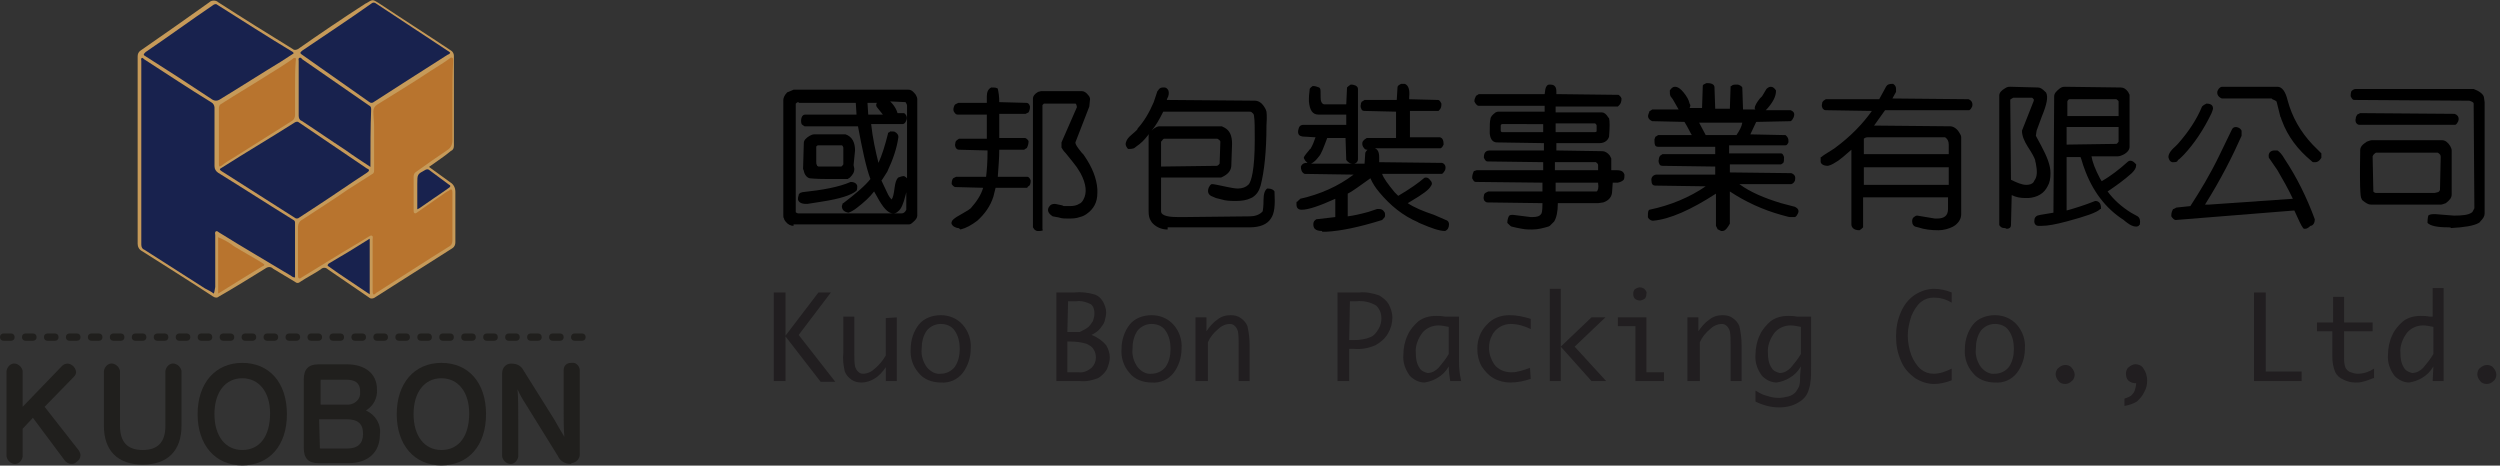 <?xml version="1.0" encoding="utf-8"?>
<!-- Generator: Adobe Illustrator 25.2.1, SVG Export Plug-In . SVG Version: 6.00 Build 0)  -->
<svg version="1.1" id="圖層_1" xmlns="http://www.w3.org/2000/svg" xmlns:xlink="http://www.w3.org/1999/xlink" x="0px" y="0px"
	 viewBox="0 0 341.5 63.6" style="enable-background:new 0 0 341.5 63.6;" xml:space="preserve">
<rect x="0" y="0" width="341.5" height="63.6" fill="#333333" stroke="none"/>
<style type="text/css">
	.st0{fill:#211E20;}
	.st1{fill:#C69A59;}
	.st2{fill:#18224E;}
	.st3{fill:#B8742E;}
	.st4{fill:#FFFFFF;}
	.st5{fill:#201F1D;}
</style>
<g id="组_1164" transform="translate(-98.5 -7.948)">
	<g id="组_8" transform="translate(10)">
		<path id="路径_2594" class="st0" d="M194.2,60V47.9h1.6v5.9l4.5-5.9h1.7l-4.4,5.8l5,6.4h-2l-4.8-6.2V60H194.2z M211,51.3V60
			h-1.5v-1.9c-0.4,0.6-0.9,1.2-1.6,1.6c-0.5,0.3-1.1,0.5-1.7,0.5c-0.5,0-1-0.1-1.4-0.4c-0.4-0.3-0.7-0.6-0.9-1.1
			c-0.2-0.9-0.3-1.7-0.2-2.6v-4.9h1.5v5.1c0,0.6,0,1.1,0.1,1.7c0.1,0.3,0.2,0.5,0.4,0.7s0.4,0.3,0.7,0.3c0.6,0,1.2-0.3,1.6-0.7
			c0.6-0.5,1.1-1.1,1.5-1.8v-5.1L211,51.3L211,51.3z M217,60.2c-1.1,0-2.3-0.4-3-1.3c-0.8-0.9-1.2-2.1-1.1-3.3
			c0-1.2,0.4-2.4,1.1-3.3c0.7-0.9,1.9-1.3,3-1.3s2.2,0.4,3,1.3c0.8,0.9,1.2,2.1,1.1,3.3c0,1.2-0.4,2.4-1.1,3.3
			C219.3,59.8,218.2,60.3,217,60.2z M217,59c0.7,0,1.4-0.3,1.9-0.9c0.5-0.7,0.7-1.6,0.7-2.5s-0.2-1.8-0.7-2.5
			c-0.4-0.6-1.1-0.9-1.9-0.9c-0.7,0-1.4,0.3-1.9,0.9c-0.5,0.7-0.7,1.6-0.7,2.5c-0.1,0.9,0.2,1.8,0.7,2.5
			C215.6,58.7,216.3,59.1,217,59z M232.8,60V47.9h2.4c1-0.1,1.9,0,2.9,0.3c0.5,0.2,0.8,0.5,1.1,1c0.2,0.4,0.4,0.9,0.4,1.4
			c0,0.4-0.1,0.8-0.2,1.2c-0.1,0.4-0.4,0.7-0.6,1c-0.3,0.4-0.8,0.7-1.2,0.9c0.8,0.3,1.5,0.8,2,1.4c0.3,0.5,0.5,1.1,0.5,1.7
			c0,0.5-0.2,1.1-0.4,1.6c-0.3,0.5-0.7,0.9-1.2,1.2c-0.8,0.3-1.6,0.5-2.5,0.4C236,60,232.8,60,232.8,60z M234.3,53.3h1.7
			c0.4-0.2,0.8-0.4,1.2-0.7c0.2-0.2,0.4-0.5,0.6-0.8c0.1-0.3,0.2-0.7,0.2-1c0-0.5-0.1-1-0.5-1.3c-0.6-0.3-1.3-0.5-2-0.4h-1.1
			L234.3,53.3z M234.3,58.8h1.5c0.7,0.1,1.3-0.2,1.8-0.6c0.4-0.4,0.6-0.9,0.6-1.4c0-0.4-0.1-0.8-0.3-1.1c-0.2-0.4-0.6-0.6-1-0.8
			c-0.7-0.2-1.4-0.3-2.2-0.3h-0.4L234.3,58.8z M245.8,60.2c-1.1,0-2.3-0.4-3-1.3c-0.8-0.9-1.2-2.1-1.1-3.3c0-1.2,0.4-2.4,1.1-3.3
			c0.7-0.9,1.9-1.3,3-1.3s2.2,0.4,3,1.3c0.8,0.9,1.2,2.1,1.1,3.3c0,1.2-0.4,2.4-1.1,3.3C248.1,59.8,247,60.3,245.8,60.2z M245.8,59
			c0.7,0,1.4-0.3,1.9-0.9c0.5-0.7,0.7-1.6,0.7-2.5s-0.2-1.8-0.7-2.5c-0.4-0.6-1.1-0.9-1.9-0.9c-0.7,0-1.4,0.3-1.9,0.9
			c-0.5,0.7-0.7,1.6-0.7,2.5c-0.1,0.9,0.2,1.8,0.7,2.5C244.4,58.7,245.1,59.1,245.8,59z M251.8,60v-8.7h1.5v1.9
			c0.4-0.6,0.9-1.2,1.5-1.6c0.5-0.4,1.1-0.6,1.8-0.6c0.5,0,1,0.1,1.4,0.4c0.4,0.3,0.7,0.6,0.9,1.1c0.2,0.9,0.3,1.7,0.3,2.6V60h-1.5
			v-5.1c0-0.6,0-1.1-0.1-1.7c-0.1-0.3-0.2-0.5-0.4-0.7c-0.2-0.2-0.4-0.3-0.7-0.3c-0.6,0-1.2,0.3-1.6,0.7c-0.6,0.5-1.1,1.1-1.4,1.8
			V60H251.8z M272.8,55.6V60h-1.6V47.9h3c0.9-0.1,1.8,0.1,2.7,0.4c0.5,0.3,1,0.7,1.3,1.2c0.3,0.6,0.5,1.2,0.5,1.8
			c0,0.8-0.2,1.5-0.6,2.2s-1,1.2-1.7,1.6c-0.9,0.4-1.9,0.6-3,0.5L272.8,55.6z M272.8,54.4h0.7c0.7,0,1.5-0.1,2.2-0.4
			c0.5-0.2,0.8-0.6,1.1-1.1c0.3-0.5,0.4-1,0.4-1.5c0-0.6-0.2-1.2-0.7-1.7c-0.8-0.5-1.8-0.7-2.7-0.6h-0.9L272.8,54.4z M286.4,58
			c-0.4,0.7-0.9,1.2-1.6,1.6c-0.5,0.3-1.1,0.5-1.7,0.6c-0.8,0-1.5-0.4-2-0.9c-0.6-0.8-1-1.8-0.9-2.9c0-0.9,0.2-1.9,0.6-2.7
			c0.3-0.7,0.9-1.4,1.5-1.9c0.7-0.5,1.5-0.7,2.4-0.7c0.3,0,0.7,0,1.2,0.1c0.1,0,0.2,0,0.4,0h1.5v6.2c0,0.9,0.1,1.7,0.3,2.6h-1.5
			C286.5,59.4,286.4,58.7,286.4,58z M286.4,56.3v-3.7c-0.5-0.1-1-0.2-1.4-0.2c-0.9,0-1.7,0.4-2.2,1c-0.6,0.8-1,1.8-0.9,2.8
			c0,0.7,0.1,1.4,0.5,2c0.2,0.4,0.7,0.6,1.1,0.7c0.6,0,1.1-0.3,1.5-0.7C285.5,57.6,286,57,286.4,56.3L286.4,56.3z M297.6,59.7
			c-0.9,0.3-1.8,0.5-2.8,0.5c-0.8,0-1.6-0.2-2.3-0.6c-0.7-0.4-1.2-1-1.6-1.6c-0.4-0.7-0.6-1.5-0.6-2.4c0-1.2,0.4-2.4,1.3-3.3
			c0.8-0.9,1.9-1.3,3.1-1.3c1,0,1.9,0.2,2.9,0.5v1.4c-0.8-0.4-1.8-0.7-2.7-0.7c-0.5,0-1,0.1-1.5,0.4c-0.5,0.3-0.9,0.7-1.1,1.2
			c-0.3,0.5-0.4,1.1-0.4,1.7c0,0.8,0.3,1.6,0.7,2.2c0.5,0.7,1.4,1.1,2.3,1.1c0.3,0,0.6,0,0.9-0.1c0.6-0.1,1.1-0.3,1.7-0.5
			L297.6,59.7z M300.2,60V47.4h1.5v7.9l4.2-4h1.9l-4.2,4l4.3,4.7h-2l-4.2-4.7V60H300.2z M311.9,60v-7.5h-2.4v-1.2h3.9v7.5h2.4V60
			H311.9z M311.6,48.1c0-0.3,0.1-0.6,0.3-0.7c0.2-0.1,0.4-0.2,0.6-0.2s0.5,0.1,0.6,0.2c0.2,0.2,0.4,0.4,0.3,0.7
			c0,0.3-0.1,0.6-0.3,0.7c-0.2,0.1-0.4,0.2-0.6,0.2s-0.5-0.1-0.6-0.2C311.7,48.7,311.6,48.4,311.6,48.1L311.6,48.1z M319,60v-8.7
			h1.5v1.9c0.4-0.6,0.9-1.2,1.5-1.6c0.5-0.4,1.1-0.6,1.8-0.6c0.5,0,1,0.1,1.4,0.4c0.4,0.3,0.7,0.6,0.9,1.1c0.2,0.9,0.3,1.7,0.3,2.6
			V60h-1.5v-5.1c0-0.6,0-1.1-0.1-1.7c-0.1-0.3-0.2-0.5-0.4-0.7c-0.2-0.2-0.4-0.3-0.7-0.3c-0.6,0-1.2,0.3-1.6,0.7
			c-0.6,0.5-1.1,1.1-1.4,1.8V60H319z M334.5,58c-0.4,0.7-0.9,1.2-1.6,1.6c-0.5,0.3-1.1,0.5-1.7,0.6c-0.8,0-1.5-0.4-2-0.9
			c-0.6-0.8-1-1.8-0.9-2.9c0-0.9,0.2-1.9,0.6-2.7c0.3-0.7,0.9-1.4,1.5-1.9c0.7-0.5,1.5-0.7,2.4-0.7c0.3,0,0.7,0,1.2,0.1
			c0.1,0,0.2,0,0.4,0h1.5v6.2c0,1.5,0,2.4-0.1,2.7c0,0.3-0.1,0.7-0.2,1c-0.2,0.8-0.7,1.4-1.4,1.8c-0.8,0.5-1.7,0.7-2.7,0.7
			c-1.1,0-2.2-0.3-3.2-0.8v-1.5c0.5,0.3,1,0.6,1.5,0.7c0.6,0.2,1.1,0.3,1.7,0.3c0.4,0,0.9-0.1,1.3-0.2c0.4-0.1,0.7-0.3,1-0.6
			c0.2-0.3,0.4-0.6,0.5-0.9c0.1-0.5,0.1-0.9,0.1-1.4L334.5,58z M334.5,56.3v-3.7c-0.5-0.1-1-0.2-1.4-0.2c-0.9,0-1.7,0.4-2.2,1
			c-0.6,0.8-1,1.8-0.9,2.8c0,0.7,0.1,1.4,0.5,2c0.2,0.4,0.7,0.6,1.1,0.7c0.6,0,1.1-0.3,1.5-0.7C333.6,57.6,334.1,57,334.5,56.3
			L334.5,56.3z M355.1,59.9c-0.8,0.3-1.6,0.5-2.4,0.5c-0.9,0-1.8-0.3-2.6-0.8c-0.8-0.6-1.5-1.3-1.9-2.3c-0.5-1.1-0.7-2.2-0.7-3.4
			s0.2-2.3,0.7-3.4c0.4-0.9,1-1.7,1.9-2.3c0.8-0.5,1.7-0.8,2.6-0.8c0.8,0,1.7,0.2,2.4,0.5v1.4c-0.8-0.5-1.6-0.7-2.5-0.7
			c-0.6,0-1.2,0.2-1.7,0.6c-0.6,0.5-1,1.2-1.3,1.9c-0.3,0.9-0.5,1.8-0.5,2.7s0.2,1.9,0.5,2.7c0.3,0.7,0.7,1.4,1.3,1.9
			c0.5,0.4,1.1,0.6,1.7,0.6c0.9,0,1.7-0.3,2.5-0.7V59.9z M361,60.2c-1.1,0-2.3-0.4-3-1.3c-0.8-0.9-1.2-2.1-1.1-3.3
			c0-1.2,0.4-2.4,1.1-3.3c0.7-0.9,1.9-1.3,3-1.3s2.2,0.4,3,1.3c0.8,0.9,1.2,2.1,1.1,3.3c0,1.2-0.4,2.4-1.1,3.3S362.2,60.3,361,60.2z
			 M361,59c0.7,0,1.4-0.3,1.9-0.9c0.5-0.7,0.7-1.6,0.7-2.5s-0.2-1.8-0.7-2.5c-0.4-0.6-1.1-0.9-1.9-0.9c-0.7,0-1.4,0.3-1.9,0.9
			c-0.5,0.7-0.7,1.6-0.7,2.5c-0.1,0.9,0.2,1.8,0.7,2.5C359.6,58.7,360.3,59.1,361,59z M370.6,60.4c-0.3,0-0.7-0.1-0.9-0.4
			c-0.2-0.2-0.4-0.6-0.4-0.9c0-0.3,0.1-0.7,0.4-0.9c0.2-0.2,0.6-0.4,0.9-0.4s0.7,0.1,0.9,0.4c0.2,0.2,0.4,0.6,0.4,0.9
			c0,0.3-0.1,0.7-0.4,0.9C371.3,60.2,371,60.4,370.6,60.4z M378.7,63.4v-1c0.3-0.1,0.6-0.2,0.9-0.4c0.2-0.2,0.4-0.4,0.5-0.7
			s0.2-0.7,0.2-1c-0.4,0-0.8-0.1-1.1-0.4c-0.2-0.2-0.3-0.6-0.3-0.9c0-0.3,0.1-0.7,0.4-0.9c0.2-0.2,0.6-0.4,0.9-0.4
			c0.4,0,0.9,0.2,1.1,0.6c0.3,0.4,0.5,1,0.5,1.6s-0.1,1.1-0.4,1.6c-0.2,0.5-0.6,0.9-1,1.3C379.9,63.1,379.3,63.3,378.7,63.4
			L378.7,63.4z M402.9,58.7V60h-6.5V47.9h1.6v10.8H402.9z M412.7,59.6c-0.5,0.2-1,0.4-1.5,0.5c-0.3,0.1-0.6,0.1-0.9,0.1
			c-0.6,0-1.1-0.1-1.7-0.4c-0.5-0.2-0.9-0.6-1.1-1c-0.3-0.7-0.4-1.4-0.4-2.1v-3.5H405V52h2.2v-3.5h1.5V52h3.9v1.2h-3.9v3.5
			c0,0.5,0,1,0.2,1.5c0.2,0.3,0.4,0.5,0.7,0.6c0.3,0.1,0.6,0.2,1,0.2c0.8,0,1.6-0.3,2.2-0.7v1.3H412.7z M420.9,58
			c-0.4,0.7-0.9,1.2-1.6,1.6c-0.5,0.3-1.1,0.5-1.7,0.6c-0.8,0-1.5-0.4-2-0.9c-0.6-0.8-1-1.8-0.9-2.9c0-0.9,0.2-1.9,0.6-2.7
			c0.3-0.7,0.9-1.4,1.5-1.9c0.7-0.5,1.5-0.7,2.4-0.7c0.3,0,0.7,0,1.2,0.1c0.1,0,0.2,0,0.4,0v-3.9h1.5V60h-1.5L420.9,58z M420.9,56.3
			v-3.7c-0.5-0.1-1-0.2-1.4-0.2c-0.9,0-1.7,0.4-2.2,1c-0.6,0.8-1,1.8-0.9,2.8c0,0.7,0.1,1.4,0.5,2c0.2,0.4,0.7,0.6,1.1,0.7
			c0.6,0,1.1-0.3,1.5-0.7C420,57.6,420.5,57,420.9,56.3L420.9,56.3z M428.2,60.4c-0.3,0-0.7-0.1-0.9-0.4c-0.2-0.2-0.4-0.6-0.4-0.9
			c0-0.3,0.1-0.7,0.4-0.9c0.2-0.2,0.6-0.4,0.9-0.4s0.7,0.1,0.9,0.4c0.2,0.2,0.4,0.6,0.4,0.9c0,0.3-0.1,0.7-0.4,0.9
			C428.9,60.2,428.6,60.4,428.2,60.4z"/>
	</g>
	<g id="组_1163">
		<g id="组_1161" transform="translate(-62.498 -314.049)">
			<path id="路径_2576" class="st1" d="M219.6,344.8c1,0.7,1.9,1.4,2.9,2.1c0.5,0.3,0.7,0.8,0.7,1.3c0,2.3,0,4.6,0,6.9
				c0,0.3-0.1,0.6-0.4,0.8c-3.6,2.3-7.1,4.5-10.7,6.8c-0.2,0.1-0.5,0.1-0.6,0c-1.9-1.3-3.8-2.6-5.7-3.9c-0.3-0.3-0.7-0.3-1,0
				c-0.9,0.6-1.9,1.1-2.8,1.7c-0.2,0.2-0.5,0.2-0.7,0c-1-0.6-2-1.2-3-1.8c-0.3-0.3-0.7-0.3-1.1,0c-2.1,1.3-4.2,2.6-6.3,3.8
				c-0.2,0.2-0.5,0.2-0.8,0c-3.2-2.1-6.4-4.1-9.7-6.2c-0.4-0.2-0.6-0.6-0.6-1c0-8.5,0-17.1,0-25.6c0-0.3,0.1-0.6,0.4-0.8
				c3.2-2.2,6.3-4.4,9.4-6.6c0.3-0.3,0.9-0.3,1.2,0c3.4,2.2,6.8,4.3,10.2,6.4c0.2,0.2,0.5,0.1,0.7,0c3-2.1,6.1-4.2,9.2-6.2l0.2-0.1
				c0.8-0.5,0.8-0.5,1.6,0c3.3,2.2,6.6,4.3,9.9,6.5c0.2,0.1,0.4,0.4,0.4,0.7c0,4.1,0,8.2,0,12.3c0,0.3-0.1,0.6-0.4,0.7
				C221.8,343.3,220.7,344,219.6,344.8z"/>
			<path id="路径_2577" class="st2" d="M190.2,362.1c-0.4-0.3-0.8-0.5-1.2-0.7c-2.8-1.8-5.5-3.5-8.3-5.3c-0.3-0.1-0.4-0.4-0.4-0.7
				c0-8.4,0-16.7,0-25.1c0-0.1-0.1-0.3,0.1-0.4c0.1,0,0.2,0.1,0.3,0.2c3.1,2,6.1,4,9.2,5.9c0.2,0.1,0.4,0.4,0.4,0.7c0,2.7,0,5.4,0,8
				c0,0.4,0.2,0.7,0.5,0.9c3.4,2.1,6.8,4.3,10.2,6.4c0.2,0.1,0.3,0.2,0.3,0.4c0,2.5,0,5,0,7.5c-0.2,0-0.4-0.1-0.5-0.2
				c-3.3-2-6.6-3.9-9.8-5.9c-0.2-0.1-0.3-0.3-0.5-0.2s-0.1,0.4-0.1,0.5c0,2.4,0,4.8,0,7.1C190.3,361.7,190.3,361.9,190.2,362.1z"/>
			<path id="路径_2578" class="st3" d="M222.8,335.8c0,1.8,0,3.6,0,5.4c0,0.5-0.2,1-0.7,1.3c-1.5,1-2.9,2-4.3,3
				c-0.2,0.1-0.3,0.4-0.3,0.6c0,1.5,0,3.1,0,4.6c0,0.2,0,0.3,0.1,0.4s0.3,0,0.4-0.1c1.3-0.9,2.7-1.9,4-2.8c0.1,0,0.1-0.1,0.2-0.1
				c0.2-0.1,0.3-0.3,0.5-0.2c0.1,0.1,0.1,0.3,0.1,0.5c0,2.1,0,4.2,0,6.4c0,0.4-0.1,0.7-0.5,0.9c-1.6,1-3.2,2-4.9,3.1s-3.3,2.1-5,3.2
				c-0.1,0.1-0.3,0.3-0.4,0.2s-0.1-0.3-0.1-0.5c0-2.3,0-4.7,0-7c0-0.2,0.1-0.4-0.1-0.5c-0.2-0.1-0.3,0.1-0.4,0.1
				c-1.6,1-3.2,1.9-4.8,2.9c-1.5,0.9-2.9,1.8-4.4,2.7c-0.1,0.1-0.3,0.2-0.4,0.1c-0.1-0.1-0.1-0.3-0.1-0.4c0-2.2,0-4.4,0-6.6
				c0-0.4,0.2-0.8,0.6-1c2.1-1.4,4.2-2.7,6.2-4.1c1.1-0.7,2.2-1.4,3.3-2.1c0.2-0.1,0.3-0.2,0.3-0.5c0-2,0-4.1,0-6.1
				c0-0.7-0.1-1.3-0.1-2c0-0.4,0.2-0.7,0.5-0.9c2.4-1.5,4.9-3,7.3-4.6c0.9-0.6,1.8-1.1,2.6-1.7c0.1-0.1,0.2-0.2,0.4-0.1
				c0.1,0.1,0.1,0.2,0.1,0.4C222.8,332,222.8,333.9,222.8,335.8z"/>
			<path id="路径_2579" class="st2" d="M222.5,329.2c-0.1,0.2-0.2,0.2-0.4,0.3c-1.9,1.2-3.9,2.5-5.8,3.7c-1.4,0.9-2.8,1.8-4.2,2.7
				c-0.2,0.2-0.5,0.2-0.7,0c-3-2.1-6.1-4.3-9.1-6.4c-0.3-0.2-0.4-0.3,0-0.6c3.1-2.1,6.3-4.2,9.4-6.4c0.2-0.2,0.5-0.2,0.7,0
				c3.2,2.1,6.5,4.3,9.7,6.4C222.3,329,222.4,329.1,222.5,329.2z"/>
			<path id="路径_2580" class="st2" d="M201.1,329.3c-0.6,0.4-1.1,0.7-1.7,1.1c-2.8,1.7-5.6,3.5-8.4,5.2c-0.3,0.2-0.7,0.2-1,0
				c-3-2-6.1-4-9.1-5.9c-0.4-0.2-0.3-0.3,0-0.6c3.1-2.1,6.1-4.3,9.2-6.4c0.1-0.1,0.4-0.2,0.5-0.1c3.5,2.2,6.9,4.4,10.4,6.5
				C201.1,329.2,201.1,329.2,201.1,329.3z"/>
			<path id="路径_2581" class="st2" d="M211.4,345.3c-0.1,0.2-0.2,0.2-0.3,0.3c-2.3,1.5-4.6,3.1-6.9,4.6c-0.8,0.5-1.5,1-2.3,1.5
				c-0.2,0.2-0.5,0.2-0.7,0c-3.3-2.1-6.6-4.2-9.9-6.3c-0.3-0.2-0.4-0.3,0-0.5c3.3-2.1,6.7-4.1,10-6.2c0.2-0.1,0.4-0.1,0.5,0
				c3.1,2.1,6.2,4.2,9.3,6.3C211.3,345.1,211.4,345.1,211.4,345.3z"/>
			<path id="路径_2582" class="st3" d="M201.3,334c0,1.2,0,2.5,0,3.7c0,0.3-0.1,0.6-0.4,0.8c-2.7,1.7-5.4,3.4-8.1,5.1
				c-0.5,0.3-1,0.6-1.5,1c-0.4,0.3-0.4,0.1-0.4-0.3c0-1.9,0-3.8,0-5.7c0-0.6,0-1.2,0-1.8c0-0.3,0.1-0.5,0.3-0.6
				c2.2-1.4,4.4-2.7,6.6-4.1c1-0.6,2.1-1.3,3.1-2c0.1-0.1,0.2-0.2,0.4-0.2s0.1,0.3,0.1,0.4C201.3,331.4,201.3,332.7,201.3,334z"/>
			<path id="路径_2583" class="st2" d="M211.6,344.8c-1.2-0.8-2.3-1.5-3.4-2.3c-2-1.3-4-2.7-6-4c-0.3-0.1-0.4-0.4-0.4-0.7
				c0-2.5,0-5,0-7.5c0-0.1-0.1-0.3,0.1-0.4s0.3,0.1,0.4,0.2c3,2.1,6.1,4.2,9.1,6.3c0.2,0.1,0.3,0.2,0.3,0.5
				C211.6,339.4,211.6,342,211.6,344.8z"/>
			<path id="路径_2584" class="st3" d="M190.8,362.1v-7.7c0.7,0.3,1.5,0.7,2.1,1.2c1.3,0.8,2.6,1.5,3.9,2.3c0.3,0.2,0.5,0.3,0,0.5
				C194.8,359.6,192.9,360.8,190.8,362.1z"/>
			<path id="路径_2585" class="st2" d="M211.5,362.2c-1.9-1.3-3.8-2.5-5.6-3.8c-0.2-0.1-0.2-0.2,0-0.4c1.9-1.1,3.7-2.2,5.6-3.4
				V362.2z"/>
			<path id="路径_2586" class="st2" d="M218,350.6v-2.8c0-0.2,0-0.5,0-0.7c0-1.3,0-1.3,1.1-1.9c0.2-0.1,0.4-0.1,0.5,0
				c0.9,0.7,1.8,1.3,2.7,2c0.2,0.1,0.3,0.2,0.1,0.4c-1.4,1-2.8,1.9-4.2,2.9C218.1,350.5,218,350.6,218,350.6z"/>
		</g>
		<path id="路径_2593" class="st4" d="M98.5,53.5h80"/>
		<path id="路径_2593_-_轮廓" class="st5" d="M178,54.5h-1c-0.3,0-0.5-0.2-0.5-0.5s0.2-0.5,0.5-0.5h1c0.3,0,0.5,0.2,0.5,0.5
			S178.3,54.5,178,54.5z M175,54.5h-1c-0.3,0-0.5-0.2-0.5-0.5s0.2-0.5,0.5-0.5h1c0.3,0,0.5,0.2,0.5,0.5S175.3,54.5,175,54.5z
			 M172,54.5h-1c-0.3,0-0.5-0.2-0.5-0.5s0.2-0.5,0.5-0.5h1c0.3,0,0.5,0.2,0.5,0.5S172.3,54.5,172,54.5z M169,54.5h-1
			c-0.3,0-0.5-0.2-0.5-0.5s0.2-0.5,0.5-0.5h1c0.3,0,0.5,0.2,0.5,0.5S169.3,54.5,169,54.5z M166,54.5h-1c-0.3,0-0.5-0.2-0.5-0.5
			s0.2-0.5,0.5-0.5h1c0.3,0,0.5,0.2,0.5,0.5S166.3,54.5,166,54.5z M163,54.5h-1c-0.3,0-0.5-0.2-0.5-0.5s0.2-0.5,0.5-0.5h1
			c0.3,0,0.5,0.2,0.5,0.5S163.3,54.5,163,54.5z M160,54.5h-1c-0.3,0-0.5-0.2-0.5-0.5s0.2-0.5,0.5-0.5h1c0.3,0,0.5,0.2,0.5,0.5
			S160.3,54.5,160,54.5z M157,54.5h-1c-0.3,0-0.5-0.2-0.5-0.5s0.2-0.5,0.5-0.5h1c0.3,0,0.5,0.2,0.5,0.5S157.3,54.5,157,54.5z
			 M154,54.5h-1c-0.3,0-0.5-0.2-0.5-0.5s0.2-0.5,0.5-0.5h1c0.3,0,0.5,0.2,0.5,0.5S154.3,54.5,154,54.5z M151,54.5h-1
			c-0.3,0-0.5-0.2-0.5-0.5s0.2-0.5,0.5-0.5h1c0.3,0,0.5,0.2,0.5,0.5S151.3,54.5,151,54.5z M148,54.5h-1c-0.3,0-0.5-0.2-0.5-0.5
			s0.2-0.5,0.5-0.5h1c0.3,0,0.5,0.2,0.5,0.5S148.3,54.5,148,54.5z M145,54.5h-1c-0.3,0-0.5-0.2-0.5-0.5s0.2-0.5,0.5-0.5h1
			c0.3,0,0.5,0.2,0.5,0.5S145.3,54.5,145,54.5z M142,54.5h-1c-0.3,0-0.5-0.2-0.5-0.5s0.2-0.5,0.5-0.5h1c0.3,0,0.5,0.2,0.5,0.5
			S142.3,54.5,142,54.5z M139,54.5h-1c-0.3,0-0.5-0.2-0.5-0.5s0.2-0.5,0.5-0.5h1c0.3,0,0.5,0.2,0.5,0.5S139.3,54.5,139,54.5z
			 M136,54.5h-1c-0.3,0-0.5-0.2-0.5-0.5s0.2-0.5,0.5-0.5h1c0.3,0,0.5,0.2,0.5,0.5S136.3,54.5,136,54.5z M133,54.5h-1
			c-0.3,0-0.5-0.2-0.5-0.5s0.2-0.5,0.5-0.5h1c0.3,0,0.5,0.2,0.5,0.5S133.3,54.5,133,54.5z M130,54.5h-1c-0.3,0-0.5-0.2-0.5-0.5
			s0.2-0.5,0.5-0.5h1c0.3,0,0.5,0.2,0.5,0.5S130.3,54.5,130,54.5z M127,54.5h-1c-0.3,0-0.5-0.2-0.5-0.5s0.2-0.5,0.5-0.5h1
			c0.3,0,0.5,0.2,0.5,0.5S127.3,54.5,127,54.5z M124,54.5h-1c-0.3,0-0.5-0.2-0.5-0.5s0.2-0.5,0.5-0.5h1c0.3,0,0.5,0.2,0.5,0.5
			S124.3,54.5,124,54.5z M121,54.5h-1c-0.3,0-0.5-0.2-0.5-0.5s0.2-0.5,0.5-0.5h1c0.3,0,0.5,0.2,0.5,0.5S121.3,54.5,121,54.5z
			 M118,54.5h-1c-0.3,0-0.5-0.2-0.5-0.5s0.2-0.5,0.5-0.5h1c0.3,0,0.5,0.2,0.5,0.5S118.3,54.5,118,54.5z M115,54.5h-1
			c-0.3,0-0.5-0.2-0.5-0.5s0.2-0.5,0.5-0.5h1c0.3,0,0.5,0.2,0.5,0.5S115.3,54.5,115,54.5z M112,54.5h-1c-0.3,0-0.5-0.2-0.5-0.5
			s0.2-0.5,0.5-0.5h1c0.3,0,0.5,0.2,0.5,0.5S112.3,54.5,112,54.5z M109,54.5h-1c-0.3,0-0.5-0.2-0.5-0.5s0.2-0.5,0.5-0.5h1
			c0.3,0,0.5,0.2,0.5,0.5S109.3,54.5,109,54.5z M106,54.5h-1c-0.3,0-0.5-0.2-0.5-0.5s0.2-0.5,0.5-0.5h1c0.3,0,0.5,0.2,0.5,0.5
			S106.3,54.5,106,54.5z M103,54.5h-1c-0.3,0-0.5-0.2-0.5-0.5s0.2-0.5,0.5-0.5h1c0.3,0,0.5,0.2,0.5,0.5S103.3,54.5,103,54.5z
			 M100,54.5h-1c-0.3,0-0.5-0.2-0.5-0.5s0.2-0.5,0.5-0.5h1c0.3,0,0.5,0.2,0.5,0.5S100.3,54.5,100,54.5z"/>
		<g id="组_1162" transform="translate(-23.407 -536.883)">
			<path id="路径_2587" class="st5" d="M131.6,608.2c-0.3,0-0.6-0.2-0.8-0.4l-4.4-5.9l-1.4,1.5v3.8c-0.1,0.6-0.6,1.1-1.2,1
				c-0.5-0.1-0.9-0.5-1-1v-11.7c0.1-0.6,0.6-1.1,1.2-1c0.5,0.1,0.9,0.5,1,1v4.9l5.4-5.6c0.2-0.2,0.5-0.3,0.7-0.3
				c0.6,0,1.1,0.5,1.2,1.1l0,0c0,0.3-0.1,0.5-0.3,0.7l-4,4.1l4.7,6c0.1,0.2,0.2,0.4,0.2,0.6c0,0.4-0.2,0.7-0.5,0.9
				C132.1,608.2,131.9,608.2,131.6,608.2z"/>
			<path id="路径_2588" class="st5" d="M141.4,608.3c-3.4,0-5.3-1.9-5.3-5.3v-7.5c0.1-0.6,0.6-1.1,1.2-1c0.5,0.1,0.9,0.5,1,1v7.5
				c0,2.2,1,3.3,3.1,3.3s3.1-1.1,3.1-3.3v-7.5c0.1-0.6,0.6-1.1,1.2-1c0.5,0.1,0.9,0.5,1,1v7.5C146.7,606.4,144.8,608.3,141.4,608.3z
				"/>
			<path id="路径_2589" class="st5" d="M155,608.4c-3.7,0-6.1-2.8-6.1-7s2.4-7,6.1-7c3.7,0,6.1,2.7,6.1,7S158.7,608.4,155,608.4z
				 M155,596.5c-2.3,0-3.8,1.9-3.8,4.9s1.5,4.9,3.8,4.9c2.4,0,3.8-1.9,3.8-5C158.8,598.4,157.3,596.5,155,596.5z"/>
			<path id="路径_2590" class="st5" d="M165.4,608.1c-1.4,0-2-0.7-2-2.1v-9.3c0-1.4,0.6-2.1,2-2.1h3.9c2.5,0,4.1,1.3,4.1,3.4
				c0.1,1.2-0.5,2.3-1.5,2.9c1.3,0.6,2.1,1.9,1.9,3.3c0,2.4-1.6,3.9-4.3,3.9L165.4,608.1z M165.6,605.9c0,0.2,0,0.2,0.2,0.2h3.5
				c1.5,0,2.2-0.7,2.2-2c0-1.4-0.7-2-2.3-2h-3.7L165.6,605.9z M169.2,600.1c0.9,0.1,1.8-0.5,1.9-1.4c0-0.1,0-0.3,0-0.4
				c0-0.7-0.2-1.6-1.9-1.6h-3.4c-0.1,0-0.1,0-0.1,0.2v3.2H169.2z"/>
			<path id="路径_2591" class="st5" d="M182.2,608.4c-3.7,0-6.1-2.8-6.1-7s2.4-7,6.1-7c3.7,0,6.1,2.7,6.1,7
				S185.9,608.4,182.2,608.4z M182.2,596.5c-2.3,0-3.8,1.9-3.8,4.9s1.5,4.9,3.8,4.9c2.4,0,3.8-1.9,3.8-5
				C186,598.4,184.5,596.5,182.2,596.5z"/>
			<path id="路径_2592" class="st5" d="M199.8,608.2c-0.7,0-1.4-0.4-1.7-1.1l-4.4-7.1c-0.4-0.6-0.8-1.3-1.1-2
				c0.1,1.2,0.1,2.7,0.1,4.1v5.1c-0.1,0.6-0.6,1.1-1.2,1c-0.5-0.1-0.9-0.5-1-1v-11.4c0-0.7,0.5-1.3,1.2-1.3h0.1
				c0.7,0,1.3,0.3,1.6,0.9l4.2,6.7c0.4,0.7,0.9,1.6,1.4,2.4c-0.1-1.1-0.1-2.6-0.1-4.1v-5c0-0.6,0.4-1,1-1h0.1c0.5-0.1,1,0.3,1.1,0.9
				v0.1v11.3c0.1,0.7-0.4,1.3-1.1,1.4C199.9,608.2,199.9,608.2,199.8,608.2z"/>
		</g>
	</g>
	<g>
		<path d="M206.9,38.8c-0.4,0-0.8-0.2-1.1-0.6c-0.1-0.1-0.2-0.3-0.2-0.4c-0.1-0.1-0.1-0.3-0.1-0.5l0-15.7c0-0.3,0.2-0.7,0.5-1
			c0.1-0.1,0.2-0.1,0.2-0.1l0.7-0.3l15.7,0c0.4,0,0.7,0.3,1,0.7c0.1,0.2,0.2,0.4,0.2,0.6v15.9c0,0.3-0.2,0.6-0.7,1
			c-0.2,0.2-0.4,0.2-0.5,0.2H206.9z M207.6,21.9c-0.2,0-0.3,0.1-0.4,0.2l0,14.8c0,0.1,0.1,0.1,0.3,0.2l14.1,0c0.3,0,0.5-0.1,0.7-0.5
			l0-2.4c0,0.1-0.1,0.3-0.1,0.4c-0.3,1.2-0.6,1.9-1,2.2c-0.2,0.2-0.4,0.3-0.7,0.3c-0.7,0-1.4-0.8-2.2-2.3l-0.4-0.7
			c-0.6,0.8-1.4,1.5-2.3,2.2c-0.5,0.4-0.9,0.6-1.2,0.7c-0.6-0.1-0.9-0.4-0.9-0.9l0.1-0.3c0-0.1,0-0.1,0.1-0.1c1.7-1.3,3-2.4,3.7-3.3
			c-0.6-1.6-1.1-4-1.7-7.2l-7.2,0c0,0-0.1,0-0.1,0l-0.3-0.2c0,0-0.1-0.1-0.1-0.1c-0.1-0.3-0.1-0.6,0-0.9c0.1-0.3,0.3-0.4,0.5-0.4
			l7,0l-0.1-1.6H207.6z M219.8,34.5c0.2,0.4,0.4,0.6,0.5,0.7c0.2-0.3,0.3-0.8,0.4-1.6c0.1-0.7,0.2-1.1,0.5-1.4
			c0.3-0.1,0.5-0.2,0.8-0.2c0.2,0.1,0.3,0.2,0.4,0.3l0-9.9c0-0.2-0.1-0.3-0.2-0.5l-2.1-0.1c0.4,0.4,0.7,0.8,0.9,1.3l0.1,0.3
			c0.3,0,0.6,0,0.8,0c0,0,0.1,0,0.1,0c0.3,0.2,0.5,0.6,0.3,1c-0.1,0.3-0.3,0.5-0.5,0.5l-4.3,0c0.2,1.9,0.6,3.7,1,5.3
			c0.5-1.1,0.9-2.4,1.3-4c0,0,0-0.1,0-0.1L220,26c0,0,0.1-0.1,0.1-0.1c0.4,0,0.6,0,0.7,0.1c0.2,0.1,0.5,0.4,0.4,0.8
			c-0.2,1.4-0.7,2.9-1.5,4.6l-0.7,1.1l-0.1,0.1L219.8,34.5z M219.1,23.6l-0.8-1c-0.1-0.1-0.2-0.4,0-0.6H217l0.1,1.6H219.1z
			 M208.6,35.8c-0.6,0-1-0.2-1.1-0.6c0-0.2,0-0.3,0.1-0.6c0-0.1,0-0.1,0.1-0.2c0,0,0.1-0.1,0.1-0.1l0.3-0.1c2.8-0.3,5-0.7,6.6-1.4
			c0,0,0,0,0,0c0.7,0,0.9,0.4,0.9,0.6c0,0.2,0,0.4-0.1,0.6c-0.7,0.6-2.2,1.1-4.8,1.5c0,0-1.9,0.3-1.9,0.3H208.6z M212.4,32.4
			c-0.3,0-0.6,0-0.9,0c0,0,0,0,0,0c-1.8,0-2.2-0.1-2.4-0.1c-0.4-0.1-0.7-0.5-0.8-1c0-0.1-0.1-0.2-0.1-0.3l0.1-3.5
			c0-0.4,0.3-0.7,0.8-1c0.2-0.1,0.4-0.2,0.6-0.2l4.3,0c0.9,0.3,1.3,1.1,1.3,2.2l-0.2,2l0.1,0.5c0,0.5-0.2,0.8-0.6,1.2
			c-0.1,0.1-0.2,0.1-0.3,0.2C214,32.4,213.3,32.4,212.4,32.4z M210.2,27.8c-0.1,0.1-0.2,0.1-0.2,0.2l0,2c0,0.2,0,0.4,0.1,0.5
			c0,0.1,0,0.1,0.2,0.2l3.1,0c0,0,0.1,0,0.3-0.3l0-2.3c-0.1-0.3-0.2-0.3-0.2-0.3L210.2,27.8z"/>
		<path d="M240.5,39.5c-0.1,0-0.2,0-0.3,0c-0.1,0-0.3-0.1-0.4-0.2l-0.2-0.3l0-17.6c0-0.3,0.2-0.6,0.7-0.9l0.4-0.1c0,0,0.1,0,0.1,0
			l5.5,0c0.3,0,0.6,0.2,0.9,0.6c0.1,0.1,0.2,0.3,0.2,0.5l-0.1,1l-1.9,4.9c0,0.3,0.3,0.7,0.7,1.2c0.2,0.3,0.4,0.4,0.5,0.6
			c1.1,1.6,1.7,3.1,1.8,4.6c0,0.2,0,0.3,0,0.5c0,1.3-0.5,2.2-1.5,2.9c-0.3,0.2-0.5,0.3-0.9,0.4c-0.5,0.2-1.1,0.2-1.6,0.2
			c-0.4,0-0.8,0-1.1-0.1c-0.3-0.1-0.6-0.1-1-0.2c-0.8-0.5-0.7-1-0.5-1.3c0.2-0.3,0.4-0.4,0.8-0.4c0,0,0.1,0,1,0.2l0.2,0.1
			c0.3,0,0.6,0,0.8,0c0.6,0,1-0.1,1.3-0.3c0.3-0.1,0.5-0.4,0.6-0.6c0.5-0.9,0.4-2.1-0.4-3.6l-0.5-0.8c-0.2-0.3-0.7-0.9-1.5-1.9
			c-0.3-0.3-0.5-0.6-0.6-0.8c0,0,0-0.1,0-0.1l0-0.6l2.1-4.8c0-0.2-0.1-0.5-0.2-0.5c0,0,0,0-0.2,0c-0.2,0-0.7,0-1.7,0
			c-0.6,0-1.4,0-2.4,0c0,0-0.1,0.1-0.2,0.2l0,16.9c0,0,0,0.1,0,0.1C241.1,39.4,240.8,39.5,240.5,39.5z M229.4,39.1
			c-0.2,0-0.4-0.1-0.6-0.2c-0.3-0.2-0.4-0.5-0.3-0.6c0-0.2,0.2-0.5,1.5-1.2c0.7-0.4,1-0.6,1.1-0.7c0.8-0.9,1.4-1.8,1.7-2.8l-3.8-0.1
			c-0.1,0-0.3-0.1-0.5-0.4c0,0,0-0.1,0-0.1c0-0.3,0.1-0.6,0.2-0.7l0.4-0.2c0,0,0.1,0,0.1,0h4c0.1-0.8,0.2-2,0.2-3.6l-3.9-0.1
			c-0.2,0-0.3-0.1-0.4-0.2c-0.1-0.2-0.2-0.4-0.1-0.7c0-0.2,0.1-0.3,0.2-0.4l0.3-0.2c0,0,0.1,0,0.1,0h3.7l0-3.3l-4,0
			c-0.2,0-0.3-0.1-0.5-0.4c-0.1-0.2-0.1-0.5,0.1-0.9c0,0,0.1-0.1,0.1-0.1l0.4-0.2l3.9,0c0-0.1,0-0.4,0-0.9c0-0.6,0.2-1,0.6-1.2
			c0,0,0.1,0,0.1,0c0.3,0,0.5,0,0.7,0.1c0.1,0,0.1,0.1,0.1,0.1c0.1,0.4,0.2,1,0.2,1.8l3.7,0.1c0.2,0,0.4,0.1,0.5,0.5
			c0,0.4-0.1,0.6-0.2,0.8l-0.4,0.2l-3.6,0l0,3.3l3.5,0c0.1,0,0.3,0.1,0.5,0.4c0,0,0,0.1,0,0.1c0,0.3-0.1,0.6-0.2,0.8
			c0,0,0,0.1-0.1,0.1l-0.3,0.2l-3.4,0c0,1.1-0.1,2.3-0.2,3.7l4,0c0.3,0,0.4,0.3,0.5,0.5c0,0.4-0.1,0.7-0.3,0.8c-0.1,0-0.1,0-0.1,0.1
			c0,0-0.1,0.1-0.1,0.1l-4.3,0l-0.3,1.2c-0.4,1.3-1.2,2.4-2.2,3.3c-0.8,0.6-1.5,1-2.3,1.2C229.5,39.1,229.4,39.1,229.4,39.1z"/>
		<path d="M258,39.3c-0.8,0-1.5-0.3-2-0.8c-0.1-0.1-0.2-0.2-0.3-0.4c-0.2-0.3-0.3-0.7-0.3-1.3l0-10.2c0-0.1,0-0.3,0.1-0.4
			c-0.4,0.5-0.8,1-1.3,1.4c-0.3,0.2-0.5,0.4-0.8,0.6c-0.1,0-0.2,0.1-0.7,0.1c-0.1,0-0.1,0-0.2-0.1c-0.2-0.3-0.3-0.5-0.2-0.8
			c0.1-0.3,0.2-0.5,0.5-0.8l0.9-0.8c0.1-0.1,0.2-0.2,0.2-0.3c0.9-1,1.6-2.2,2.2-3.6l0.5-1.5c0,0,0.1-0.1,0.1-0.1
			c0.1-0.2,0.3-0.4,0.6-0.4c0.1,0,0.2,0,0.3,0c0.2,0,0.4,0.2,0.5,0.4c0.1,0.3,0.1,0.7-0.2,1.2l0,0.1l12,0.1c0.6,0,1.1,0.4,1.5,1.2
			l0.1,0.3c0,0.1,0.1,0.4,0,1.9c0,3.5-0.3,6.3-0.8,8.2c-0.2,0.7-0.5,1.2-1.1,1.6l-0.2,0.1c-0.6,0.3-1.3,0.4-2.1,0.4
			c-0.4,0-0.9,0-1.5-0.1l-1.2-0.3l-0.7-0.3c-0.3-0.2-0.5-0.5-0.3-1.1c0.1-0.2,0.2-0.4,0.4-0.5c0,0,0.1,0,0.1,0
			c0.2,0,0.7,0.1,2.1,0.4c0.5,0.1,1,0.2,1.4,0.2c0.6,0,1.1-0.2,1.4-0.5c0,0,0.1-0.1,0.1-0.1c0.3-0.4,0.8-1.8,0.8-6.1
			c0-1.5,0-2.6-0.1-3.2c0-0.3-0.2-0.4-0.3-0.5c-0.1-0.1-0.2-0.1-0.4-0.1h-11.7c-0.5,1-1,1.9-1.6,2.6c0.1-0.1,0.3-0.3,0.5-0.4
			c0.3-0.2,0.5-0.2,0.7-0.2l8.4,0l0.4,0.2c0.7,0.4,1,1.1,1,2.2l-0.1,2.9c0,0.6-0.3,1.1-1,1.5l-0.4,0.2l-8.2,0l0,4.6
			c0,0.7,1.3,0.8,2.4,0.8c0.2,0,0.6,0,0.6,0l9.1-0.1c0.7,0,1.3-0.2,1.7-0.6c0.1-0.1,0.1-0.1,0.1-0.2c0-0.1,0.1-0.4,0.1-1.5
			c0-0.8,0.2-1.3,0.5-1.5c0,0,0.1,0,0.1,0c0.5,0,0.8,0.2,0.9,0.4c0,0,0,0.1,0,0.1c0.1,1.8,0,2.9-0.5,3.6c-0.5,0.8-1.5,1.2-2.9,1.2
			H258z M257.5,26.9c0,0-0.1,0-0.3,0.3l-0.1,0.1l0,3.4l7.6-0.1c0,0,0.2,0,0.4-0.3l0.1-3c0,0,0-0.2-0.4-0.4L257.5,26.9z"/>
		<path d="M279.1,39.5c-0.5,0-0.8-0.1-1-0.3c-0.1-0.1-0.2-0.3-0.2-0.6c0-0.5,0.3-0.6,0.4-0.7l2.6-0.3l0-2.5c-2.2,1-3.7,1.5-4.6,1.5
			l0,0c-0.4,0-0.7-0.2-0.7-0.7v-0.3c0-0.1,0-0.1,0.1-0.1l0.3-0.3c0,0,0.1,0,0.1-0.1c2.7-0.6,5.2-1.7,7.3-3.3l-6.7-0.1
			c-0.4-0.2-0.5-0.6-0.5-1c0.1-0.2,0.2-0.4,0.6-0.5h0.3c-0.1-0.1-0.2-0.2-0.3-0.3c-0.1-0.2-0.2-0.3-0.2-0.4c0-0.1,0.1-0.3,0.7-1
			c0.1-0.1,0.1-0.2,0.2-0.2c0.3-0.5,0.5-1,0.7-1.6l-1.7-0.1c-0.2,0-0.3-0.1-0.4-0.1c-0.2-0.1-0.4-0.4-0.2-1c0.1-0.4,0.4-0.5,0.6-0.5
			h5.9l0-1.4l-3.8,0c-0.8,0-1.2-0.6-1.3-1.8c0-0.1,0-0.3,0-0.4c0-0.6,0.1-1,0.1-1.2c0,0,0-0.1,0-0.1c0.1-0.2,0.3-0.3,0.4-0.4
			c0,0,0.1,0,0.1,0c0.3,0,0.5,0.1,0.8,0.2c0,0,0.1,0.1,0.1,0.1c0.1,0.1,0.1,0.4,0.1,1.3c0,0.8,0.4,0.9,0.5,0.9c0.1,0,0.2,0,0.3,0
			h2.7l0.1-2.2c0,0,0-0.1,0-0.1c0.1-0.1,0.2-0.2,0.5-0.4c0,0,0.1,0,0.1,0c0,0,0,0,0,0c0.2,0,0.9,0.1,0.9,0.6v9.6
			c0,0.2-0.1,0.5-0.5,0.6c-0.1,0-0.2,0-0.3,0c-0.2,0-0.5-0.1-0.8-0.5l-0.1-3h-2.5c-0.5,1.3-0.8,2.2-1.2,2.6c-0.3,0.4-0.6,0.7-1,0.9
			l7.3,0l0.1-1.5c0.1-0.2,0.2-0.3,0.3-0.4h-0.1c-0.2,0-0.3-0.1-0.5-0.4c-0.1-0.2-0.2-0.5,0-0.8l0.1-0.1c0,0,0.1-0.1,0.1-0.1l0.3-0.2
			l4,0l0-3.6l-4.3-0.1c-0.2,0-0.4-0.1-0.4-0.2c-0.1-0.2-0.2-0.4-0.1-0.7c0-0.1,0-0.2,0.1-0.3c0,0,0-0.1,0.1-0.1l0.3-0.2l4.4,0
			l0.1-1.7c0-0.2,0.1-0.3,0.5-0.5c0,0,0.1,0,0.1,0c0,0,0.4,0,0.4,0c0.5,0.2,0.7,0.8,0.6,1.8c0,0.1,0,0.2,0,0.3l3.9,0.1
			c0.2,0,0.3,0.1,0.5,0.5c0,0,0,0.1,0,0.1c0,0.4-0.1,0.6-0.3,0.8l-0.1,0.1c0,0-0.1,0-0.1,0l-3.8,0l0,3.6l4.1,0
			c0.4,0.1,0.5,0.5,0.5,1c-0.1,0.2-0.2,0.4-0.4,0.5c0,0-0.1,0-0.1,0h-8.9c0.3,0.1,0.6,0.4,0.6,1.2l0,0.7l8.6,0.1
			c0.3,0.1,0.6,0.4,0.4,1l-0.2,0.3c-0.1,0.1-0.2,0.2-0.2,0.2l-8.2,0c0.2,0.6,0.8,1.4,1.7,2.5c0.2,0.2,0.4,0.4,0.5,0.5
			c1.7-1,2.8-1.8,3.5-2.4c0.1-0.1,0.2-0.1,0.3-0.1c0.2,0,0.4,0.1,0.6,0.4c0.3,0.3,0.2,0.6,0.1,0.7c-0.3,0.6-1.2,1.2-2.7,2.1
			l-0.5,0.3c0.9,0.6,2.1,1.1,3.6,1.6L296,38c0.4,0.1,0.5,0.5,0.4,0.9c-0.1,0.4-0.3,0.5-0.5,0.6c-0.8,0-1.9-0.4-3.3-1
			c-0.2-0.1-0.3-0.1-0.4-0.2c-2.1-0.9-3.8-2.3-5.3-4.1c-0.5-0.6-0.9-1.2-1.2-1.9c-1.3,0.9-2.3,1.7-3.1,2.1v3.1
			c0.8-0.1,1.7-0.3,2.8-0.6l1.2-0.4c0,0,0.3,0,0.3,0c0.3,0,0.5,0.1,0.7,0.4c0.1,0.1,0.1,0.3,0.1,0.5c0,0.2-0.1,0.3-0.4,0.6
			c-3.2,1-5.7,1.5-7.6,1.6c0,0,0,0,0,0H279.1z"/>
		<path d="M307.8,39.3c-0.4,0-0.9,0-1.4-0.1c-0.6-0.1-1-0.2-1.4-0.3c-0.1,0-0.3-0.2-0.5-0.4c0,0-0.1-0.1-0.1-0.1
			c0-0.4,0.1-0.7,0.2-0.9c0.1-0.2,0.3-0.2,0.6-0.2l2.4,0.3l0.2,0c0.6,0,1-0.1,1.2-0.4c0.1-0.1,0.2-0.3,0.2-1.5l-7.5-0.1
			c-0.2,0-0.3-0.1-0.4-0.2c-0.1-0.1-0.2-0.4-0.1-0.7c0-0.2,0.1-0.3,0.1-0.3c0,0,0.1-0.1,0.1-0.1l0.4-0.2l7.4,0v-1.2l-9.1-0.1
			c-0.2,0-0.3-0.1-0.5-0.5c0,0,0-0.1,0-0.1c0-0.3,0.1-0.6,0.2-0.8c0,0,0-0.1,0.1-0.1l0.3-0.1l9.1,0v-1.1l-7.6-0.1
			c-0.2,0-0.3-0.1-0.5-0.5c0,0,0-0.1,0-0.1c0-0.8,0.5-0.9,0.8-0.9h7.4v-1l-6.4-0.1c-0.4,0-0.9-0.2-1-1.2c0-0.1,0-0.2,0-0.3
			c0-0.8,0-1.4,0.1-1.7c0-0.3,0.3-0.6,0.7-0.9c0.2-0.1,0.3-0.1,0.4-0.1h6.3v-0.8l-9,0c-0.3,0-0.5-0.4-0.6-0.6c0-0.3,0.1-0.5,0.2-0.7
			c0,0,0-0.1,0.1-0.1l0.3-0.2l9,0l0.1-0.7c0.1-0.4,0.3-0.6,0.5-0.6c0.1,0,0.2,0,0.2,0c0.3,0,0.8,0.1,0.8,0.9c0,0,0,0.4,0,0.4
			l8.4,0.1c0,0,0.1,0,0.1,0c0.1,0.1,0.3,0.2,0.4,0.5c0,0.4-0.1,0.7-0.3,0.9c0,0-0.2,0.2-0.2,0.2H311l0,0.8l6.3,0
			c0.3,0,0.6,0.2,0.9,0.7l0.1,0.1c0.1,0.4,0.1,1.2,0,2.5c-0.1,0.4-0.5,0.9-1.3,0.9l-5.9,0l0,1l6.3,0.1c0.3,0,0.7,0.2,1,0.6l0.2,0.4
			c0,0,0,0.1,0,0.2l0,1.4c0.1,0,0.1,0,0.3,0c0.1,0,0.3,0,0.5,0c0.7,0,0.9,0.3,1,0.6c0,0.3,0,0.5-0.1,0.7c-0.2,0.2-0.4,0.3-0.8,0.4
			c0,0,0,0,0,0c0,0-0.1,0-0.1,0c-0.1,0-0.3,0-0.6,0l-0.1,1.4c-0.1,0.7-0.6,1.1-1.2,1.3l-0.7,0.1l-5.5,0c0,1.2-0.2,2-0.5,2.5
			c-0.2,0.2-0.4,0.4-0.6,0.6l-0.2,0.1C309.3,39.1,308.6,39.3,307.8,39.3z M316.6,34.1c0.2-0.1,0.3-0.6,0.2-1.1c0,0,0-0.1,0-0.1H311
			v1.2H316.6z M316.8,31.2v-0.7c0-0.2-0.2-0.3-0.3-0.4l-5.6,0v1.1H316.8z M316.3,26c0.1,0,0.2,0,0.3-0.1l0-0.8
			c0-0.1-0.1-0.2-0.2-0.3l-5.4,0V26H316.3z M303.7,24.9c-0.1,0-0.2,0.1-0.2,0.2l0,0.7c0,0.1,0.1,0.2,0.2,0.2l5.6,0v-1.1H303.7z"/>
		<path d="M333.8,39.5c-0.1,0-0.1,0-0.2,0l-0.4-0.2c0,0-0.1,0-0.1-0.1l-0.2-0.4l0-4.4c-3.4,2.2-6.3,3.5-8.6,3.7c0,0,0,0,0,0
			c-0.2,0-0.4-0.1-0.6-0.3c0-0.1-0.1-0.1-0.1-0.2c0-0.4,0-0.7,0.1-0.9c0,0,0.1-0.1,0.1-0.1c2.9-0.6,5.5-1.7,7.7-3.2l-6.9-0.1
			c-0.2,0-0.5-0.1-0.5-0.6c-0.1-0.4,0.1-0.8,0.6-0.9l8.1,0l0-1.1l-7.2-0.1c-0.2,0-0.4-0.1-0.4-0.2c-0.1-0.2-0.2-0.4-0.1-0.7
			c0-0.2,0.1-0.4,0.2-0.5l0.3-0.2c0,0,0.1,0,0.1,0h7.1V28l-7.8,0c-0.2,0-0.4-0.1-0.4-0.2c-0.1-0.2-0.1-0.4-0.1-0.8
			c0-0.1,0.1-0.2,0.1-0.3c0,0,0-0.1,0.1-0.1l0.3-0.2l4.6,0c-0.2-0.3-0.5-1-1-1.8l-4.4-0.1c-0.5-0.2-0.7-0.6-0.5-1
			c0-0.1,0.1-0.2,0.1-0.3c0,0,0-0.1,0.1-0.1l0.3-0.2l3.6,0l-0.8-1.4c-0.1-0.1-0.2-0.3-0.3-0.4c-0.1-0.2-0.1-0.4-0.1-0.7
			c0,0,0-0.1,0-0.1c0.2-0.3,0.4-0.5,0.7-0.5c0.4,0,0.8,0.3,1.2,0.8c0.4,0.5,0.7,1,0.8,1.5l0.1,0.2c0,0.1,0,0.2-0.1,0.4l0,0h1.7
			l0.1-3c0-0.1,0-0.1,0.1-0.2l0.4-0.2c0,0,0.1,0,0.1,0c0.8,0,1,0.3,1,0.6l0.1,2.9h2l0.1-3c0-0.1,0-0.1,0.1-0.1
			c0.2-0.2,0.4-0.2,0.8-0.2l0.1,0c0.3,0.1,0.5,0.2,0.6,0.4l0.1,3h1.7l-0.1-0.1c0,0,0-0.1,0-0.1c0-0.3,0.3-0.8,0.7-1.3
			c0.1-0.1,0.2-0.2,0.3-0.3l0.6-1c0.2-0.2,0.4-0.3,0.6-0.3c0.3,0,0.5,0.2,0.7,0.5c0,0,0,0.1,0,0.1c0,0.7-0.4,1.5-1.2,2.4l-0.2,0.2
			l3.4,0c0.5,0.2,0.6,0.5,0.4,1c-0.1,0.2-0.2,0.4-0.4,0.5l-4.7,0.1l-0.8,1.7l4.7,0.1c0,0,0.1,0,0.1,0c0.5,0.4,0.4,0.8,0.4,1
			c-0.1,0.2-0.2,0.4-0.4,0.4l-7.7,0v1.1l7.1,0c0.2,0,0.3,0.2,0.4,0.5c0,0.4,0,0.6-0.1,0.8l-0.3,0.2c0,0-0.1,0-0.1,0h-6.9l0,1.1
			l8.4,0.1c0.5,0.2,0.6,0.5,0.5,1c-0.1,0.2-0.2,0.4-0.5,0.5l-7.1,0c1.5,1.1,3.4,1.9,5.7,2.6l1.9,0.5c0.4,0.2,0.6,0.5,0.4,0.9
			c-0.1,0.2-0.2,0.4-0.4,0.5l-0.7,0c-0.1,0-0.1,0-1.2-0.3c-2.5-0.7-4.9-1.8-7-3.2l0,4.4C334.3,39.4,334,39.5,333.8,39.5z
			 M335.7,26.4c0.4-0.6,0.7-1.1,0.8-1.7h-5.9l0.9,1.7H335.7z"/>
		<path d="M363.3,39.4c-1,0-1.9-0.1-2.8-0.4l-0.4-0.1c-0.2-0.1-0.4-0.3-0.4-0.7c0-0.2,0-0.5,0.4-0.7c0.1-0.1,0.2-0.1,0.3-0.1
			l2.4,0.4c0.1,0,0.2,0,0.3,0c1,0,1.5-0.4,1.5-1.3c0-0.1,0-0.2,0-0.2l0-1.4l-11.6,0l0,4c0,0,0,0.1,0,0.1c-0.2,0.2-0.3,0.3-0.5,0.4
			c0,0,0,0,0,0c-0.9,0-1.1-0.5-1.1-0.8V28.4c-0.9,0.8-1.5,1.3-1.8,1.5c-0.5,0.3-0.9,0.6-1.4,0.7c0,0,0,0,0,0c-0.7,0-1-0.3-1-0.6
			c0-0.1,0-0.3,0-0.5c0-0.1,0-0.1,0.1-0.1c0.2-0.2,0.7-0.5,1.5-1c0.1-0.1,0.2-0.1,0.3-0.2c2.2-1.6,3.9-3.4,5.1-5.1l-6.3-0.1
			c-0.2,0-0.3-0.1-0.4-0.2c-0.1-0.2-0.2-0.4-0.1-0.7c0-0.2,0.1-0.3,0.2-0.4l0.3-0.2l7.3,0c0.9-1.6,0.9-1.7,1-1.8
			c0.1-0.2,0.4-0.3,0.8-0.3c0,0,0.1,0,0.1,0c0.3,0.2,0.4,0.4,0.4,0.7l0,0.3c0,0,0,0.1,0,0.1l-0.5,0.9l10.4,0.1
			c0.5,0.2,0.6,0.6,0.5,1c-0.1,0.2-0.2,0.4-0.4,0.5L356,23l-1.5,2.1l10.4,0.1c0.4,0,0.9,0.3,1.2,0.8c0.2,0.3,0.3,0.5,0.3,0.7v10.5
			c0,0.6-0.3,1.1-0.8,1.5c-0.1,0.1-0.2,0.1-0.3,0.2C364.7,39.2,364,39.4,363.3,39.4z M364.7,33.2v-2.4h-11.6v2.4H364.7z M364.7,29.1
			l0-1.4c0-0.5-0.2-0.8-0.5-1l-10.6,0c-0.2,0-0.4,0.1-0.5,0.2l0,2.1H364.7z"/>
		<path d="M372.3,39.1c-0.3,0-0.5-0.1-0.7-0.4c0,0,0-0.1,0-0.1c0-0.1,0-0.2,0-17.6c0-0.4,0.3-0.7,0.8-1c0.3-0.2,0.5-0.2,0.7-0.2
			l3.8,0.1c0.3,0,0.6,0.2,1,0.6c0.1,0.1,0.1,0.1,0.1,0.1c0.3,0.6,0.1,1.6-0.6,3.3l-0.7,1.9l-0.1,0.7c0,0,0.1,0.2,0.7,1.3
			c0.8,1.5,1.3,2.7,1.3,3.8c0,0.7-0.1,1.3-0.4,1.8c-0.5,1-1.4,1.5-2.6,1.6l-0.4,0c-0.7,0-1.3-0.1-1.9-0.4l-0.1,4.1
			c0,0.2-0.1,0.5-0.6,0.5C372.4,39.1,372.4,39.1,372.3,39.1z M373.2,32.5c0.8,0.4,1.5,0.7,2.1,0.7l0,0c0.4,0,0.8-0.1,1-0.4l0.1-0.2
			c0.4-0.5,0.4-1.3,0.2-2.3c0-0.1-0.1-0.3-0.1-0.5c-0.1-0.3-0.4-0.9-1-1.8c-0.5-0.8-0.8-1.5-0.8-2.2l1.5-3.8
			c0.2-0.4,0.1-0.5,0.1-0.5c0,0-0.1-0.1-0.2-0.2l-2.6,0c-0.3,0.2-0.4,0.2-0.4,0.3L373.2,32.5z M390.3,38.9c-0.4,0-0.8-0.2-1.2-0.5
			c-0.3-0.2-0.5-0.4-0.5-0.4c-2.5-1.6-4.3-4-5.4-7.1c-0.2-0.5-0.3-1-0.5-1.5l-1.9,0l0,7.3c1.1-0.3,2.4-0.7,3.9-1.3c0,0,0,0,0,0
			c0.4,0,0.8,0.2,0.8,1c0,0.1,0,0.1-0.1,0.1c-0.5,0.5-2,1-4.6,1.7c-1.5,0.4-2.6,0.6-3.4,0.6c-0.1,0-0.2,0-0.3,0c-0.1,0-0.2,0-0.2,0
			c-0.2,0-0.6-0.2-0.5-0.8c0-0.3,0.2-0.5,0.4-0.6l0.4-0.1L379,37l0.1-15.9c0-0.4,0.3-0.7,0.8-1.1c0.3-0.2,0.5-0.2,0.7-0.2l7.6,0.1
			c0.4,0,0.7,0.2,1,0.6l0.2,0.4c0,0.1,0,0.2,0,0.2V28c0,0.4-0.3,0.8-0.9,1.1c-0.2,0.1-0.5,0.2-0.7,0.2h-3.6c0.1,0.7,0.5,1.8,1.2,3.1
			c0.1,0.1,0.1,0.2,0.2,0.3c1.2-0.7,2.4-1.6,3.6-2.7c0.2-0.1,0.2-0.1,0.3-0.1c0.2,0,0.4,0.1,0.6,0.3l0.2,0.2c0,0,0,0.1,0,0.1
			c0,0.4-0.2,0.7-0.6,1.1c-1,0.9-2.1,1.7-3.3,2.5c0.8,1.1,1.9,2.1,3.2,2.9l0.9,0.5c0.3,0.2,0.4,0.6,0.3,1.1c0,0,0,0.1-0.1,0.1
			C390.7,38.8,390.5,38.9,390.3,38.9z M380.8,27.7l6.8-0.1c0,0,0.1,0,0.3-0.3l0-2h-7.1V27.7z M387.9,23.8v-2c0-0.1-0.2-0.2-0.3-0.3
			l-6.4,0c0,0-0.2,0-0.3,0.3l0,2H387.9z"/>
		<path d="M413.3,39.2c-0.1,0-0.1,0-0.2-0.1c-0.3-0.4-0.6-1.1-1.1-2.2l-0.1-0.2L395.7,38c-0.2,0-0.4-0.2-0.6-0.5c0,0,0-0.1,0-0.1
			c0-0.4,0.1-0.6,0.2-0.8c0,0,0-0.1,0.1-0.1l0.4-0.2l1.9-0.2c1.3-2,2.7-4.3,4-7l1.6-3.3l0.1-0.2c0.1-0.2,0.3-0.3,0.5-0.3
			c0.1,0,0.2,0,0.4,0.1c0.2,0.1,0.3,0.2,0.4,0.4l0,0.7c-1.2,2.7-2.8,5.9-5,9.4c0,0,0,0,0,0h0.5l11.5-0.8c-0.6-1.3-1.4-2.7-2.1-3.9
			l-1.1-1.6c-0.1-0.1-0.1-0.2-0.1-0.4c0-0.4,0.3-0.7,0.8-0.7l0.3,0c0,0,0.1,0,0.1,0c0.3,0.2,0.6,0.5,1,1.2c1.6,2.4,3,5.2,4.1,8.2
			c0,0.7-0.4,0.9-0.6,0.9C413.7,39.2,413.5,39.2,413.3,39.2z M414.8,30.1c-0.1,0-0.2,0-0.3,0c-0.1,0-0.2-0.1-0.3-0.2
			c-1.8-1.5-3.2-3.3-4-5.5c-0.1-0.2-0.1-0.4-0.2-0.5l-0.5-2c0-0.1-0.1-0.2-0.6-0.4l-0.1-0.1l-6.8,0c-0.5-0.2-0.7-0.6-0.6-1
			c0.1-0.2,0.2-0.5,0.6-0.6l7.6,0c0.6,0,1.1,0.6,1.4,1.9c0.6,2.2,1.7,4.2,3.4,6c0.3,0.3,0.7,0.7,1.1,1.1c0,0,0.1,0.1,0.1,0.1l0,0.5
			c0,0,0,0.1,0,0.1C415.3,30,415,30.1,414.8,30.1z M395.5,30.1c-0.1,0-0.1,0-0.2,0l-0.1,0c-0.3-0.1-0.4-0.3-0.5-0.7
			c0-0.3,0.2-0.8,0.9-1.4c0.2-0.2,0.3-0.3,0.4-0.4c1.5-1.7,2.6-3.4,3.3-5.1c0.2-0.2,0.4-0.3,0.6-0.4c0,0,0,0,0,0
			c0.8,0,0.9,0.4,0.9,0.7c0,0.1-0.1,0.3-0.2,0.6c-1.1,2.3-2.4,4.2-3.8,5.7c-0.4,0.4-0.7,0.7-0.8,0.7C396,30,395.8,30.1,395.5,30.1z"
			/>
		<path d="M432.9,39c-1.5,0-2.4-0.2-2.8-0.6c0,0,0-0.1,0-0.1c0-0.6,0.1-0.8,0.1-0.9c0.1-0.1,0.3-0.2,0.7-0.2c0.1,0,0.2,0,0.3,0
			l2.5,0.2c1.2,0,2-0.1,2.4-0.4c0.1,0,0.2-0.2,0.4-0.6l-0.1-14.3c0-0.2-0.3-0.3-0.6-0.4c-0.1,0-0.1,0-0.2,0l-15.5-0.1
			c-0.2,0-0.3-0.1-0.5-0.5c0,0,0-0.1,0-0.1c0-0.1,0-0.3,0.1-0.6c0.2-0.2,0.4-0.3,0.6-0.3h16.1c0.8,0.3,1.3,0.7,1.4,1.1l0.1,0.7
			l0,0.4l0,14.8c0,0.4-0.2,0.7-0.6,1.1c0,0.1-0.1,0.1-0.2,0.2c-0.7,0.4-2,0.6-3.8,0.7C433.3,39,433.1,39,432.9,39z M422.4,35.9
			c-0.4,0-0.7-0.2-1.2-0.6c0,0-0.1-0.1-0.1-0.2c-0.1-0.1-0.3-0.3-0.2-6.3v-0.3c0-0.5,0.3-0.8,0.9-1.2c0.3-0.1,0.5-0.2,0.7-0.2l9.6,0
			c0.4,0,0.8,0.3,1.1,0.8c0.1,0.2,0.2,0.4,0.2,0.6v6c0,0.5-0.3,0.8-0.8,1.2c-0.3,0.1-0.5,0.2-0.7,0.2L422.4,35.9z M431.1,34.3
			l0.4-0.1c0.1,0,0.2-0.1,0.3-0.3l0.1-4.5c0-0.3-0.1-0.4-0.4-0.6l-8.4,0c-0.1,0-0.2,0.1-0.4,0.3l-0.1,0.2l0.1,4.8c0,0,0,0,0,0
			c0,0,0,0.1,0.3,0.2L431.1,34.3z M420.8,25c-0.2,0-0.3-0.1-0.4-0.2c-0.1-0.1-0.2-0.4-0.1-0.7c0-0.2,0.1-0.3,0.2-0.5l0.4-0.2
			c0,0,0.1,0,0.1,0l12.8,0.1c0.3,0.1,0.7,0.4,0.5,1c-0.1,0.2-0.2,0.4-0.4,0.5c0,0-0.1,0-0.1,0H420.8z"/>
	</g>
</g>
</svg>
